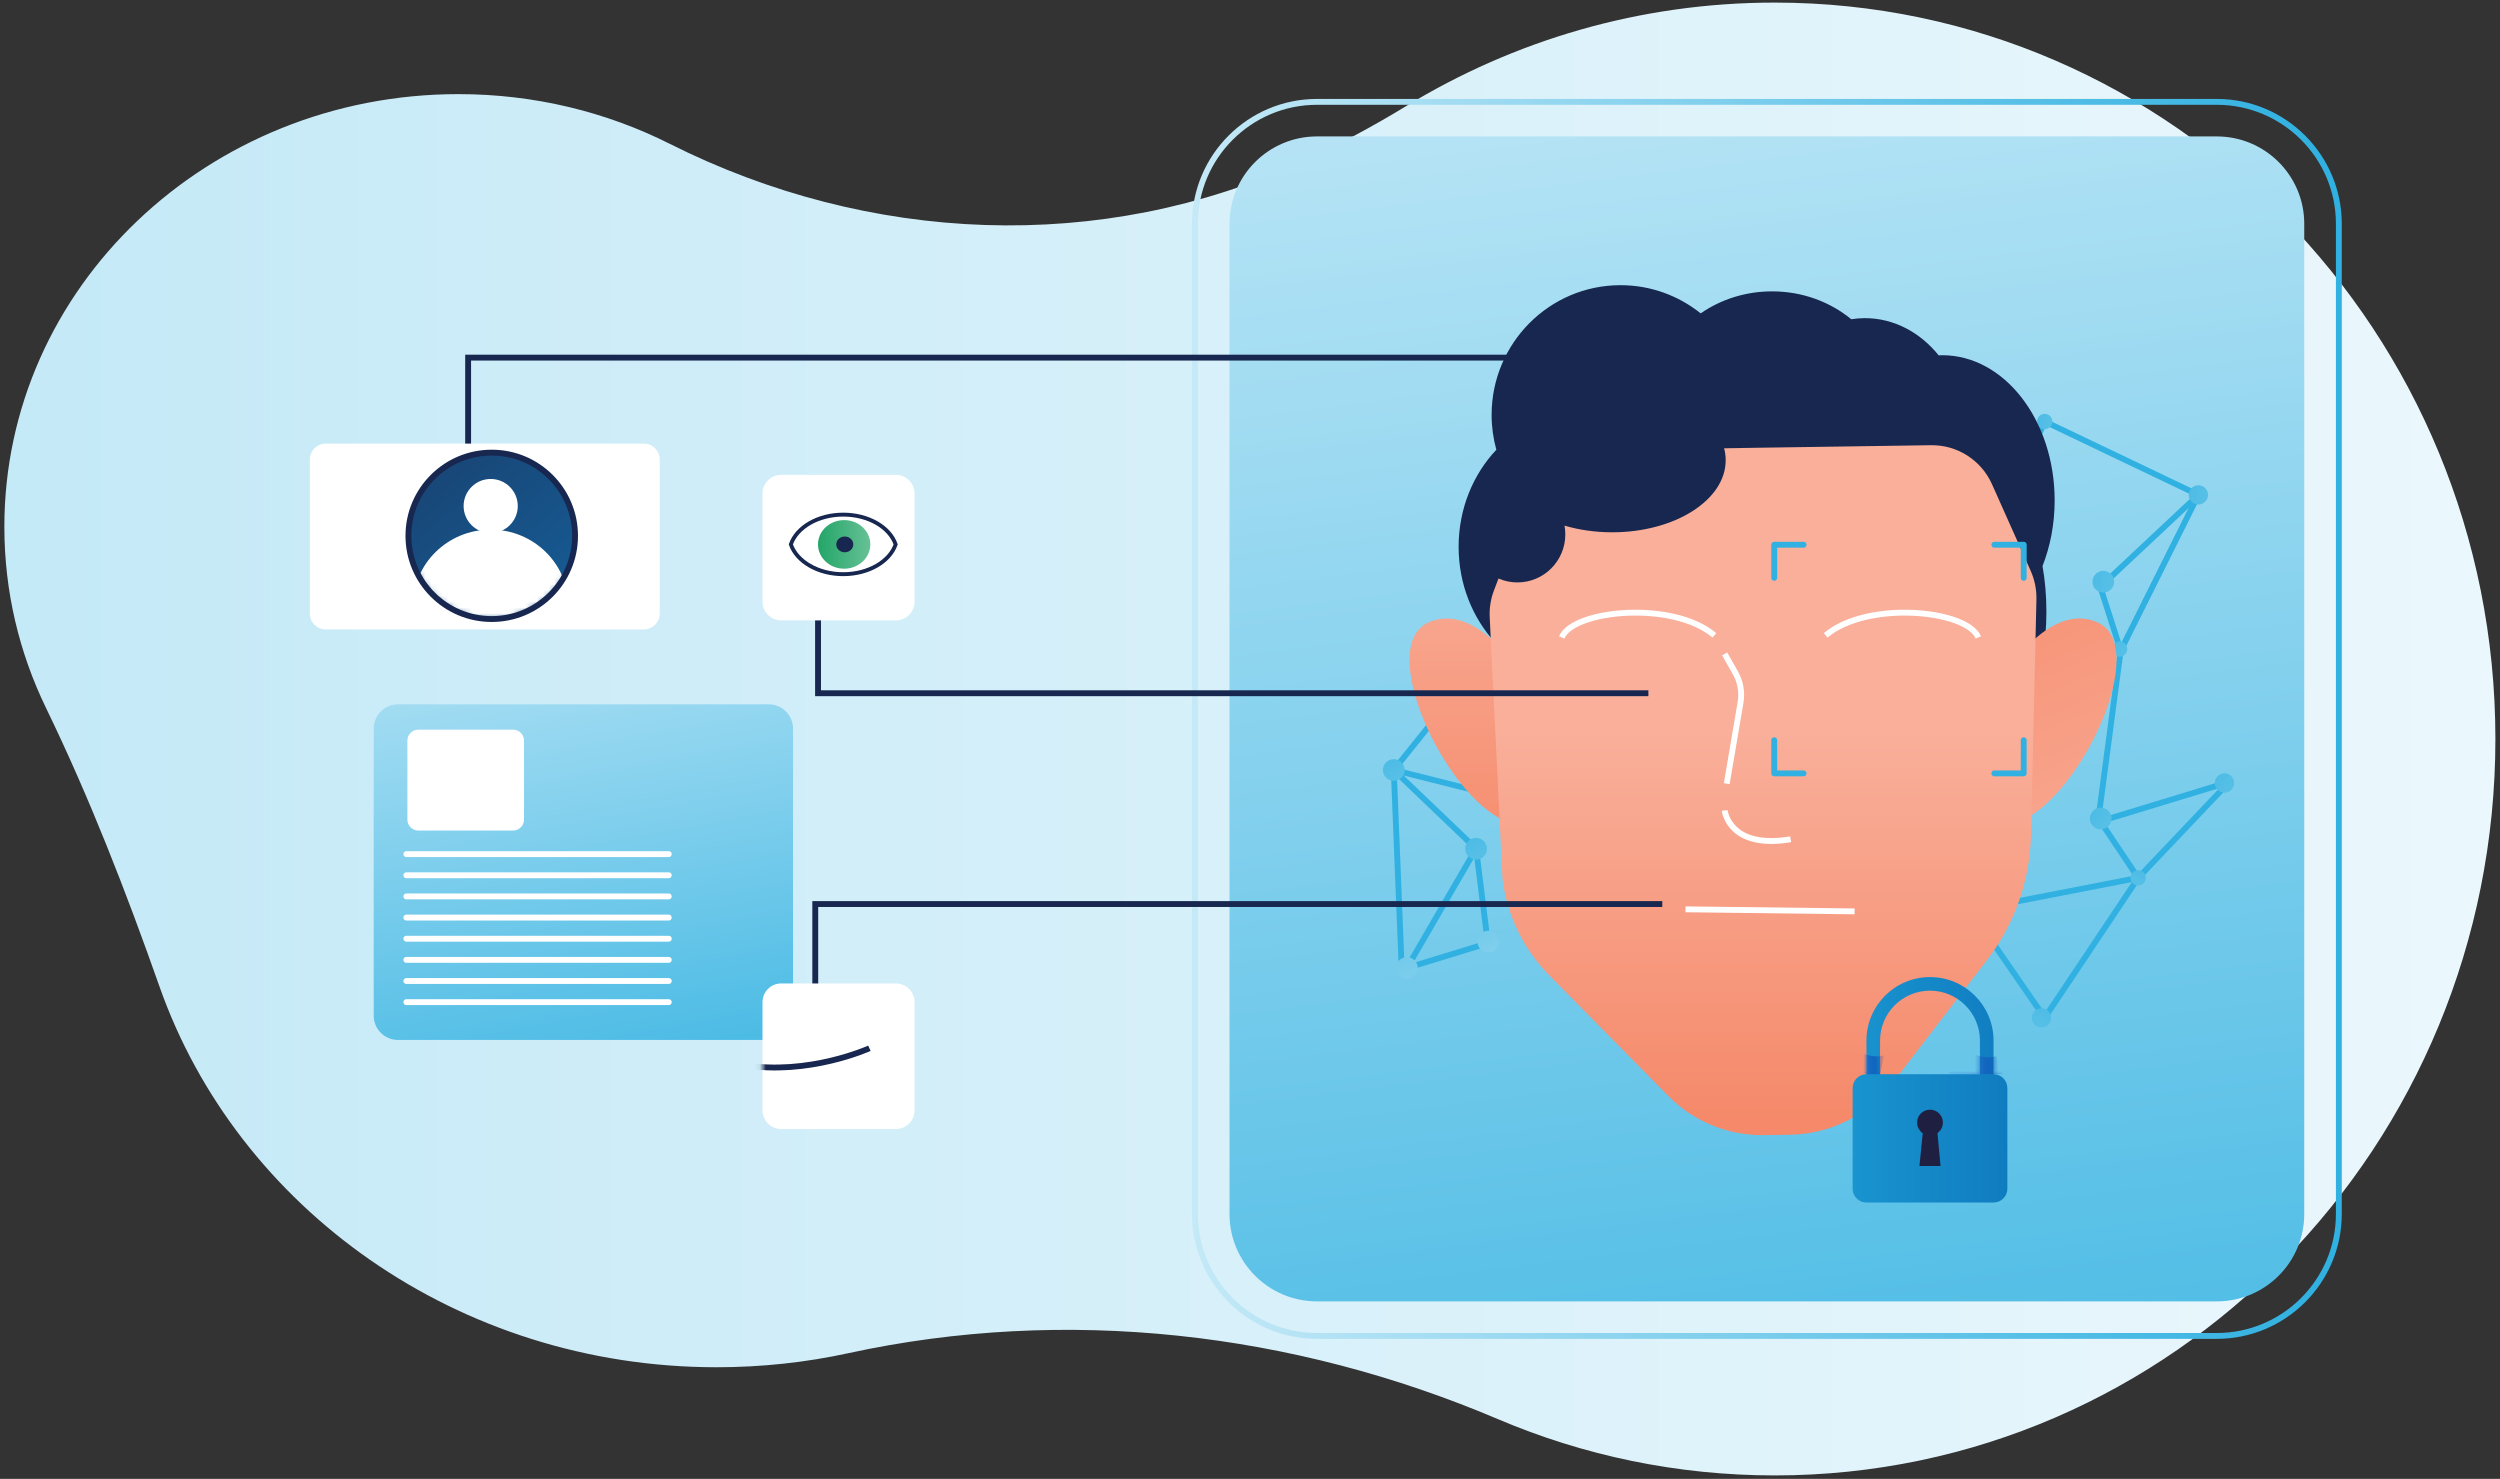 <svg width="426" height="252" viewBox="0 0 426 252" fill="none" xmlns="http://www.w3.org/2000/svg">
<rect x="0" y="0" width="426" height="252" fill="#333333" stroke="none"/>
<path d="M302.417 0.442C279.439 0.442 257.937 6.892 239.548 18.116C233.851 21.593 227.981 24.723 221.969 27.503C187.611 43.391 147.951 41.516 114.134 24.511C103.378 19.102 91.123 16.039 78.113 16.039C35.382 16.039 0.742 49.049 0.742 89.77C0.742 100.794 3.286 111.249 7.842 120.637C15.313 136.035 21.5 152.002 27.189 168.142C40.471 205.823 77.955 232.979 122.122 232.979C129.835 232.979 137.344 232.151 144.556 230.583C181.702 222.508 220.309 226.964 255.287 241.836C269.799 248.005 285.718 251.412 302.417 251.412C370.237 251.412 425.216 195.23 425.216 125.927C425.216 56.623 370.237 0.442 302.417 0.442Z" fill="url(#paint0_linear_322_3)"/>
<path d="M377.738 23.246H224.416C216.184 23.246 209.51 29.912 209.51 38.134V206.866C209.51 215.088 216.184 221.754 224.416 221.754H377.738C385.97 221.754 392.644 215.088 392.644 206.866V38.134C392.644 29.912 385.97 23.246 377.738 23.246Z" fill="url(#paint1_linear_322_3)"/>
<path d="M258.691 136.542L255.685 108.525L237.498 131.206L258.691 136.542Z" stroke="#31B1E1" stroke-linecap="round" stroke-linejoin="round"/>
<path d="M251.524 144.624L237.498 131.206L238.808 164.021" stroke="#31B1E1" stroke-linecap="round" stroke-linejoin="round"/>
<path d="M251.524 144.624L239.733 164.945L253.527 160.711L251.524 144.624Z" stroke="#31B1E1" stroke-linecap="round" stroke-linejoin="round"/>
<path d="M251.524 146.472C252.545 146.472 253.373 145.645 253.373 144.624C253.373 143.604 252.545 142.777 251.524 142.777C250.502 142.777 249.674 143.604 249.674 144.624C249.674 145.645 250.502 146.472 251.524 146.472Z" fill="url(#paint2_linear_322_3)"/>
<path d="M239.733 166.792C240.754 166.792 241.582 165.965 241.582 164.945C241.582 163.924 240.754 163.097 239.733 163.097C238.711 163.097 237.883 163.924 237.883 164.945C237.883 165.965 238.711 166.792 239.733 166.792Z" fill="url(#paint3_linear_322_3)"/>
<path d="M253.604 162.289C254.626 162.289 255.454 161.462 255.454 160.442C255.454 159.422 254.626 158.594 253.604 158.594C252.583 158.594 251.755 159.422 251.755 160.442C251.755 161.462 252.583 162.289 253.604 162.289Z" fill="url(#paint4_linear_322_3)"/>
<path d="M237.498 133.053C238.519 133.053 239.347 132.226 239.347 131.206C239.347 130.185 238.519 129.358 237.498 129.358C236.476 129.358 235.648 130.185 235.648 131.206C235.648 132.226 236.476 133.053 237.498 133.053Z" fill="url(#paint5_linear_322_3)"/>
<path d="M258.562 139.008C259.472 139.008 260.209 138.272 260.209 137.363C260.209 136.455 259.472 135.719 258.562 135.719C257.653 135.719 256.916 136.455 256.916 137.363C256.916 138.272 257.653 139.008 258.562 139.008Z" fill="url(#paint6_linear_322_3)"/>
<path d="M255.685 109.827C256.405 109.827 256.989 109.244 256.989 108.525C256.989 107.806 256.405 107.222 255.685 107.222C254.965 107.222 254.381 107.806 254.381 108.525C254.381 109.244 254.965 109.827 255.685 109.827Z" fill="url(#paint7_linear_322_3)"/>
<path d="M335.786 155.134L348.415 173.433L364.345 149.589L335.786 155.134Z" stroke="#31B1E1" stroke-linecap="round" stroke-linejoin="round"/>
<path d="M357.894 139.95L364.345 149.589L379.858 133.253L357.894 139.95Z" stroke="#31B1E1" stroke-linecap="round" stroke-linejoin="round"/>
<path d="M357.663 138.795L361.362 110.855L357.894 100.002L374.605 84.332L348.429 71.826L337.259 96.891" stroke="#31B1E1" stroke-linecap="round" stroke-linejoin="round"/>
<path d="M374.605 84.332L361.362 110.855" stroke="#31B1E1" stroke-linecap="round" stroke-linejoin="round"/>
<path d="M359.986 100.081C360.516 99.209 360.238 98.073 359.365 97.543C358.491 97.014 357.354 97.292 356.824 98.164C356.294 99.036 356.572 100.172 357.445 100.702C358.319 101.231 359.456 100.953 359.986 100.081Z" fill="url(#paint8_linear_322_3)"/>
<path d="M376.012 85.185C376.484 84.409 376.236 83.398 375.459 82.926C374.682 82.455 373.669 82.703 373.198 83.479C372.726 84.255 372.974 85.266 373.751 85.737C374.528 86.209 375.54 85.961 376.012 85.185Z" fill="url(#paint9_linear_322_3)"/>
<path d="M349.543 72.501C349.917 71.886 349.721 71.085 349.105 70.712C348.49 70.339 347.688 70.535 347.314 71.15C346.94 71.765 347.137 72.566 347.752 72.939C348.368 73.312 349.17 73.116 349.543 72.501Z" fill="url(#paint10_linear_322_3)"/>
<path d="M337.196 156.329C337.857 155.551 337.761 154.385 336.982 153.725C336.203 153.065 335.036 153.161 334.375 153.939C333.714 154.717 333.81 155.883 334.589 156.543C335.368 157.203 336.535 157.108 337.196 156.329Z" fill="url(#paint11_linear_322_3)"/>
<path d="M349.117 174.504C349.705 173.811 349.62 172.773 348.926 172.186C348.233 171.598 347.194 171.684 346.606 172.376C346.018 173.069 346.103 174.106 346.796 174.694C347.49 175.281 348.529 175.196 349.117 174.504Z" fill="url(#paint12_linear_322_3)"/>
<path d="M365.339 150.431C365.805 149.883 365.738 149.061 365.188 148.596C364.639 148.13 363.816 148.198 363.35 148.746C362.885 149.295 362.952 150.117 363.501 150.582C364.051 151.047 364.873 150.98 365.339 150.431Z" fill="url(#paint13_linear_322_3)"/>
<path d="M358.949 141.039C359.812 140.493 360.069 139.352 359.523 138.49C358.976 137.628 357.834 137.372 356.971 137.917C356.108 138.463 355.851 139.604 356.397 140.466C356.944 141.328 358.086 141.585 358.949 141.039Z" fill="url(#paint14_linear_322_3)"/>
<path d="M379.936 134.818C380.704 134.332 380.933 133.316 380.447 132.549C379.961 131.782 378.944 131.554 378.175 132.039C377.407 132.525 377.179 133.541 377.665 134.308C378.151 135.075 379.168 135.303 379.936 134.818Z" fill="url(#paint15_linear_322_3)"/>
<path d="M361.879 111.699C362.488 111.314 362.669 110.51 362.284 109.902C361.898 109.294 361.093 109.113 360.484 109.498C359.876 109.883 359.695 110.687 360.08 111.295C360.465 111.903 361.271 112.083 361.879 111.699Z" fill="url(#paint16_linear_322_3)"/>
<path d="M350.112 85.275C350.112 71.608 341.537 60.529 330.959 60.529C330.755 60.529 330.552 60.541 330.349 60.549C327.207 56.65 322.74 54.211 317.78 54.211C316.991 54.211 316.216 54.278 315.455 54.398C311.86 51.444 307.14 49.648 301.966 49.648C297.404 49.648 293.192 51.042 289.795 53.397C286.045 50.394 281.3 48.595 276.136 48.595C264.005 48.595 254.171 58.495 254.171 70.708C254.171 72.763 254.456 74.75 254.977 76.637C251.011 80.841 248.549 86.695 248.549 93.172C248.549 105.966 258.146 116.338 269.986 116.338C281.825 116.338 291.423 105.966 291.423 93.172C291.423 91.123 291.174 89.137 290.712 87.244C291.356 86.668 291.967 86.055 292.54 85.407C295.36 86.777 298.564 87.556 301.966 87.556C302.931 87.556 303.879 87.489 304.809 87.368C306.924 90.182 309.704 92.301 312.866 93.394C315.468 103.071 322.583 110.02 330.959 110.02C331.256 110.02 331.551 110.009 331.844 109.991C332.903 118.329 336.196 124.411 340.096 124.411C344.852 124.411 348.706 115.375 348.706 104.229C348.706 101.474 348.47 98.849 348.044 96.456C349.364 93.097 350.112 89.3 350.112 85.275Z" fill="#17274F"/>
<path d="M339.355 118.853C339.505 118.324 339.721 117.819 339.999 117.345C341.842 114.206 349.31 102.612 357.311 106.007C366.539 109.922 354.838 135.367 344.363 139.906C337.817 142.743 335.639 140.331 334.926 138.123C334.545 136.943 334.564 135.669 334.904 134.477L339.355 118.853Z" fill="url(#paint17_linear_322_3)"/>
<path d="M261.276 118.108C261.276 118.108 252.759 102.092 243.531 106.007C234.304 109.922 246.005 135.367 256.48 139.906C266.954 144.445 266.244 135.547 266.244 135.547L261.276 118.108Z" fill="url(#paint18_linear_322_3)"/>
<path d="M305 193.36C311.846 193.262 318.272 190.035 322.451 184.597L338.583 163.603C343.177 157.624 345.793 150.356 346.066 142.813L347.007 102.138C347.046 100.467 346.713 98.809 346.032 97.284L339.434 82.507C337.605 78.41 333.519 75.797 329.043 75.863L271.25 76.711C266.67 76.778 262.592 79.634 260.951 83.924L254.576 100.593C254.018 102.051 253.77 103.609 253.846 105.168L256.032 149.871C256.841 156.049 259.645 161.791 264.015 166.219L284.276 186.752C288.568 191.102 294.442 193.511 300.543 193.424" fill="url(#paint19_linear_322_3)"/>
<path d="M293.883 111.424L295.703 114.638C296.572 116.173 296.885 117.96 296.589 119.698L294.235 133.537" stroke="white" stroke-miterlimit="10"/>
<path d="M311.103 108.265C318.132 102.298 335.113 103.882 337.109 108.616" stroke="white" stroke-miterlimit="10"/>
<path d="M292.126 108.265C285.097 102.298 268.116 103.882 266.12 108.616" stroke="white" stroke-miterlimit="10"/>
<path d="M293.883 138.1C293.883 138.1 294.586 144.769 305.129 143.014" stroke="white" stroke-miterlimit="10"/>
<path d="M287.206 154.948L316.023 155.299" stroke="white" stroke-miterlimit="10"/>
<path d="M274.715 66.145C264.033 66.145 255.374 71.642 255.374 78.424C255.374 80.067 255.886 81.633 256.808 83.066C253.146 83.873 250.405 87.144 250.405 91.058C250.405 95.579 254.06 99.245 258.568 99.245C263.076 99.245 266.73 95.579 266.73 91.058C266.73 90.549 266.682 90.051 266.593 89.567C269.063 90.294 271.813 90.703 274.715 90.703C285.397 90.703 294.057 85.205 294.057 78.424C294.057 71.642 285.397 66.145 274.715 66.145Z" fill="#17274F"/>
<path d="M307.334 92.821H302.325V98.463" stroke="#31B1E1" stroke-linecap="round" stroke-linejoin="round"/>
<path d="M344.841 98.463V92.821H339.832" stroke="#31B1E1" stroke-linecap="round" stroke-linejoin="round"/>
<path d="M302.325 126.14V131.782H307.334" stroke="#31B1E1" stroke-linecap="round" stroke-linejoin="round"/>
<path d="M339.832 131.782H344.841V126.14" stroke="#31B1E1" stroke-linecap="round" stroke-linejoin="round"/>
<path d="M339.697 183.046V177.307C339.697 171.335 334.85 166.494 328.871 166.494C322.892 166.494 318.045 171.335 318.045 177.307V183.046C316.742 183.046 315.686 184.1 315.686 185.401V202.557C315.686 203.858 316.742 204.913 318.045 204.913H339.697C341 204.913 342.056 203.858 342.056 202.557V185.401C342.056 184.1 341 183.046 339.697 183.046ZM320.363 177.307C320.363 172.622 324.18 168.81 328.871 168.81C333.562 168.81 337.379 172.622 337.379 177.307V183.046H320.363V177.307Z" fill="url(#paint20_linear_322_3)"/>
<path d="M331.072 191.284C331.072 190.07 330.086 189.086 328.871 189.086C327.656 189.086 326.67 190.07 326.67 191.284C326.67 192.039 327.052 192.705 327.633 193.101L327.073 198.691H330.669L330.147 193.073C330.706 192.674 331.072 192.022 331.072 191.284Z" fill="#1F1F42"/>
<g opacity="0.67">
<mask id="mask0_322_3" style="mask-type:luminance" maskUnits="userSpaceOnUse" x="315" y="166" width="28" height="39">
<path d="M339.697 183.046V177.307C339.697 171.335 334.85 166.494 328.871 166.494C322.892 166.494 318.045 171.335 318.045 177.307V183.046C316.742 183.046 315.686 184.1 315.686 185.401V202.557C315.686 203.858 316.742 204.913 318.045 204.913H339.697C341 204.913 342.056 203.858 342.056 202.557V185.401C342.056 184.1 341 183.046 339.697 183.046ZM320.363 177.307C320.363 172.622 324.18 168.81 328.871 168.81C333.562 168.81 337.379 172.622 337.379 177.307V183.046H320.363V177.307Z" fill="white"/>
</mask>
<g mask="url(#mask0_322_3)">
<path d="M310.042 177.73L318.045 183.046H320.363L321.049 179.784C321.049 179.784 320.082 180.267 318.267 179.784C316.453 179.3 316.211 177.73 316.211 177.73H310.042Z" fill="url(#paint21_linear_322_3)"/>
<path d="M329.093 177.911L332.178 182.925L341.371 183.045L340.101 179.965C340.101 179.965 339.133 180.448 337.318 179.965C335.504 179.481 335.262 177.911 335.262 177.911H329.093Z" fill="url(#paint22_linear_322_3)"/>
</g>
</g>
<path d="M377.738 227.642H224.416C212.946 227.642 203.615 218.322 203.615 206.866V38.134C203.615 26.678 212.946 17.358 224.416 17.358H377.738C389.208 17.358 398.539 26.678 398.539 38.134V206.866C398.539 218.322 389.208 227.642 377.738 227.642Z" stroke="url(#paint23_linear_322_3)" stroke-miterlimit="10"/>
<path d="M280.885 118.128H139.394V100.641" stroke="#17274F" stroke-miterlimit="10"/>
<path d="M138.921 168.228V154.049H283.251" stroke="#17274F" stroke-miterlimit="10"/>
<path d="M79.769 78.899V60.939H261.957" stroke="#17274F" stroke-miterlimit="10"/>
<path d="M109.7 75.591H55.517C54.014 75.591 52.796 76.808 52.796 78.308V104.54C52.796 106.041 54.014 107.257 55.517 107.257H109.7C111.203 107.257 112.421 106.041 112.421 104.54V78.308C112.421 76.808 111.203 75.591 109.7 75.591Z" fill="white"/>
<path d="M152.644 80.908H133.124C131.36 80.908 129.93 82.336 129.93 84.098V102.531C129.93 104.293 131.36 105.721 133.124 105.721H152.644C154.408 105.721 155.838 104.293 155.838 102.531V84.098C155.838 82.336 154.408 80.908 152.644 80.908Z" fill="white"/>
<path d="M130.995 120.019H67.821C65.534 120.019 63.68 121.87 63.68 124.154V173.072C63.68 175.356 65.534 177.208 67.821 177.208H130.995C133.281 177.208 135.135 175.356 135.135 173.072V124.154C135.135 121.87 133.281 120.019 130.995 120.019Z" fill="url(#paint24_linear_322_3)"/>
<path d="M152.644 167.578H133.124C131.36 167.578 129.93 169.006 129.93 170.768V189.201C129.93 190.963 131.36 192.391 133.124 192.391H152.644C154.408 192.391 155.838 190.963 155.838 189.201V170.768C155.838 169.006 154.408 167.578 152.644 167.578Z" fill="white"/>
<path d="M143.69 87.693C139.38 87.693 135.771 89.852 134.757 92.766C135.771 95.68 139.38 97.84 143.69 97.84C148 97.84 151.609 95.68 152.622 92.766C151.609 89.852 148 87.693 143.69 87.693Z" stroke="#17274F" stroke-width="0.667" stroke-miterlimit="10"/>
<path d="M143.845 96.908C146.307 96.908 148.302 95.053 148.302 92.766C148.302 90.479 146.307 88.625 143.845 88.625C141.383 88.625 139.388 90.479 139.388 92.766C139.388 95.053 141.383 96.908 143.845 96.908Z" fill="url(#paint25_linear_322_3)"/>
<path d="M143.949 94.112C144.75 94.112 145.4 93.51 145.4 92.766C145.4 92.023 144.75 91.421 143.949 91.421C143.147 91.421 142.498 92.023 142.498 92.766C142.498 93.51 143.147 94.112 143.949 94.112Z" fill="#17274F"/>
<path d="M83.791 105.485C91.632 105.485 97.988 99.137 97.988 91.306C97.988 83.475 91.632 77.127 83.791 77.127C75.951 77.127 69.595 83.475 69.595 91.306C69.595 99.137 75.951 105.485 83.791 105.485Z" fill="url(#paint26_linear_322_3)"/>
<mask id="mask1_322_3" style="mask-type:luminance" maskUnits="userSpaceOnUse" x="69" y="77" width="29" height="29">
<path d="M83.791 105.485C91.632 105.485 97.988 99.137 97.988 91.306C97.988 83.475 91.632 77.127 83.791 77.127C75.951 77.127 69.595 83.475 69.595 91.306C69.595 99.137 75.951 105.485 83.791 105.485Z" fill="white"/>
</mask>
<g mask="url(#mask1_322_3)">
<path d="M83.614 116.238C90.932 116.238 96.864 110.418 96.864 103.24C96.864 96.062 90.932 90.243 83.614 90.243C76.296 90.243 70.364 96.062 70.364 103.24C70.364 110.418 76.296 116.238 83.614 116.238Z" fill="white"/>
<path d="M83.614 90.833C86.162 90.833 88.228 88.77 88.228 86.225C88.228 83.68 86.162 81.617 83.614 81.617C81.066 81.617 79 83.68 79 86.225C79 88.77 81.066 90.833 83.614 90.833Z" fill="white"/>
</g>
<path d="M83.791 105.485C91.632 105.485 97.988 99.137 97.988 91.306C97.988 83.475 91.632 77.127 83.791 77.127C75.951 77.127 69.595 83.475 69.595 91.306C69.595 99.137 75.951 105.485 83.791 105.485Z" stroke="#17274F" stroke-miterlimit="10"/>
<mask id="mask2_322_3" style="mask-type:luminance" maskUnits="userSpaceOnUse" x="129" y="167" width="27" height="26">
<path d="M152.644 167.578H133.124C131.36 167.578 129.93 169.006 129.93 170.768V189.201C129.93 190.963 131.36 192.391 133.124 192.391H152.644C154.408 192.391 155.838 190.963 155.838 189.201V170.768C155.838 169.006 154.408 167.578 152.644 167.578Z" fill="white"/>
</mask>
<g mask="url(#mask2_322_3)">
<path d="M148.149 178.625C148.149 178.625 137.738 183.352 126.617 181.461L115.497 179.571" stroke="#17274F" stroke-miterlimit="10"/>
</g>
<path d="M69.24 167.164H113.959" stroke="white" stroke-linecap="round" stroke-linejoin="round"/>
<path d="M113.959 170.768H69.24" stroke="white" stroke-linecap="round" stroke-linejoin="round"/>
<path d="M69.24 159.957H113.959" stroke="white" stroke-linecap="round" stroke-linejoin="round"/>
<path d="M113.959 163.56H69.24" stroke="white" stroke-linecap="round" stroke-linejoin="round"/>
<path d="M69.24 152.749H113.959" stroke="white" stroke-linecap="round" stroke-linejoin="round"/>
<path d="M113.959 156.353H69.24" stroke="white" stroke-linecap="round" stroke-linejoin="round"/>
<path d="M69.24 145.541H113.959" stroke="white" stroke-linecap="round" stroke-linejoin="round"/>
<path d="M113.959 149.145H69.24" stroke="white" stroke-linecap="round" stroke-linejoin="round"/>
<path d="M87.429 124.332H71.281C70.252 124.332 69.418 125.165 69.418 126.193V139.663C69.418 140.691 70.252 141.524 71.281 141.524H87.429C88.459 141.524 89.293 140.691 89.293 139.663V126.193C89.293 125.165 88.459 124.332 87.429 124.332Z" fill="white"/>
<defs>
<linearGradient id="paint0_linear_322_3" x1="0.742" y1="125.927" x2="425.216" y2="125.927" gradientUnits="userSpaceOnUse">
<stop stop-color="#C4E9F7"/>
<stop offset="0.978" stop-color="#EAF7FC"/>
</linearGradient>
<linearGradient id="paint1_linear_322_3" x1="283.597" y1="-15.965" x2="324.668" y2="310.167" gradientUnits="userSpaceOnUse">
<stop stop-color="#C4E9F7"/>
<stop offset="0.978" stop-color="#31B1E1"/>
</linearGradient>
<linearGradient id="paint2_linear_322_3" x1="246.653" y1="132.732" x2="266.955" y2="182.421" gradientUnits="userSpaceOnUse">
<stop stop-color="#31B1E1"/>
<stop offset="1" stop-color="#BDE6F5"/>
</linearGradient>
<linearGradient id="paint3_linear_322_3" x1="229.422" y1="139.772" x2="249.725" y2="189.461" gradientUnits="userSpaceOnUse">
<stop stop-color="#31B1E1"/>
<stop offset="1" stop-color="#BDE6F5"/>
</linearGradient>
<linearGradient id="paint4_linear_322_3" x1="242.885" y1="134.271" x2="263.188" y2="183.961" gradientUnits="userSpaceOnUse">
<stop stop-color="#31B1E1"/>
<stop offset="1" stop-color="#BDE6F5"/>
</linearGradient>
<linearGradient id="paint5_linear_322_3" x1="232.627" y1="119.313" x2="252.929" y2="169.003" gradientUnits="userSpaceOnUse">
<stop stop-color="#31B1E1"/>
<stop offset="1" stop-color="#BDE6F5"/>
</linearGradient>
<linearGradient id="paint6_linear_322_3" x1="254.227" y1="126.779" x2="272.297" y2="171.003" gradientUnits="userSpaceOnUse">
<stop stop-color="#31B1E1"/>
<stop offset="1" stop-color="#BDE6F5"/>
</linearGradient>
<linearGradient id="paint7_linear_322_3" x1="252.251" y1="100.141" x2="266.564" y2="135.171" gradientUnits="userSpaceOnUse">
<stop stop-color="#31B1E1"/>
<stop offset="1" stop-color="#BDE6F5"/>
</linearGradient>
<linearGradient id="paint8_linear_322_3" x1="345.699" y1="97.111" x2="398.767" y2="105.532" gradientUnits="userSpaceOnUse">
<stop stop-color="#31B1E1"/>
<stop offset="1" stop-color="#BDE6F5"/>
</linearGradient>
<linearGradient id="paint9_linear_322_3" x1="363.296" y1="82.542" x2="410.527" y2="90.037" gradientUnits="userSpaceOnUse">
<stop stop-color="#31B1E1"/>
<stop offset="1" stop-color="#BDE6F5"/>
</linearGradient>
<linearGradient id="paint10_linear_322_3" x1="339.471" y1="70.408" x2="376.882" y2="76.344" gradientUnits="userSpaceOnUse">
<stop stop-color="#31B1E1"/>
<stop offset="1" stop-color="#BDE6F5"/>
</linearGradient>
<linearGradient id="paint11_linear_322_3" x1="339.773" y1="142.918" x2="323.154" y2="193.955" gradientUnits="userSpaceOnUse">
<stop stop-color="#31B1E1"/>
<stop offset="1" stop-color="#BDE6F5"/>
</linearGradient>
<linearGradient id="paint12_linear_322_3" x1="351.41" y1="162.567" x2="336.619" y2="207.99" gradientUnits="userSpaceOnUse">
<stop stop-color="#31B1E1"/>
<stop offset="1" stop-color="#BDE6F5"/>
</linearGradient>
<linearGradient id="paint13_linear_322_3" x1="367.156" y1="140.977" x2="355.44" y2="176.956" gradientUnits="userSpaceOnUse">
<stop stop-color="#31B1E1"/>
<stop offset="1" stop-color="#BDE6F5"/>
</linearGradient>
<linearGradient id="paint14_linear_322_3" x1="347.476" y1="132.032" x2="391.23" y2="163.184" gradientUnits="userSpaceOnUse">
<stop stop-color="#31B1E1"/>
<stop offset="1" stop-color="#BDE6F5"/>
</linearGradient>
<linearGradient id="paint15_linear_322_3" x1="369.725" y1="126.801" x2="408.666" y2="154.527" gradientUnits="userSpaceOnUse">
<stop stop-color="#31B1E1"/>
<stop offset="1" stop-color="#BDE6F5"/>
</linearGradient>
<linearGradient id="paint16_linear_322_3" x1="353.791" y1="105.349" x2="384.636" y2="127.31" gradientUnits="userSpaceOnUse">
<stop stop-color="#31B1E1"/>
<stop offset="1" stop-color="#BDE6F5"/>
</linearGradient>
<linearGradient id="paint17_linear_322_3" x1="330.898" y1="84.994" x2="362.56" y2="158.723" gradientUnits="userSpaceOnUse">
<stop stop-color="#F5896A"/>
<stop offset="1" stop-color="#F9AF9A"/>
</linearGradient>
<linearGradient id="paint18_linear_322_3" x1="253.221" y1="150.406" x2="253.221" y2="89.187" gradientUnits="userSpaceOnUse">
<stop stop-color="#F5896A"/>
<stop offset="1" stop-color="#F9AF9A"/>
</linearGradient>
<linearGradient id="paint19_linear_322_3" x1="300.421" y1="190.881" x2="300.421" y2="124.67" gradientUnits="userSpaceOnUse">
<stop stop-color="#F5896A"/>
<stop offset="1" stop-color="#F9AF9A"/>
</linearGradient>
<linearGradient id="paint20_linear_322_3" x1="315.686" y1="185.703" x2="342.056" y2="185.703" gradientUnits="userSpaceOnUse">
<stop stop-color="#1994CF"/>
<stop offset="1" stop-color="#107CC0"/>
</linearGradient>
<linearGradient id="paint21_linear_322_3" x1="310.042" y1="180.388" x2="321.049" y2="180.388" gradientUnits="userSpaceOnUse">
<stop stop-color="#5281FF"/>
<stop offset="1" stop-color="#0048AA"/>
</linearGradient>
<linearGradient id="paint22_linear_322_3" x1="329.093" y1="180.478" x2="341.371" y2="180.478" gradientUnits="userSpaceOnUse">
<stop stop-color="#5281FF"/>
<stop offset="1" stop-color="#0048AA"/>
</linearGradient>
<linearGradient id="paint23_linear_322_3" x1="203.274" y1="122.5" x2="398.88" y2="122.5" gradientUnits="userSpaceOnUse">
<stop stop-color="#C4E9F7"/>
<stop offset="0.978" stop-color="#31B1E1"/>
</linearGradient>
<linearGradient id="paint24_linear_322_3" x1="88.606" y1="88.542" x2="109.378" y2="204.346" gradientUnits="userSpaceOnUse">
<stop stop-color="#C4E9F7"/>
<stop offset="0.978" stop-color="#31B1E1"/>
</linearGradient>
<linearGradient id="paint25_linear_322_3" x1="139.388" y1="92.766" x2="148.302" y2="92.766" gradientUnits="userSpaceOnUse">
<stop stop-color="#23A568"/>
<stop offset="1" stop-color="#66C195"/>
</linearGradient>
<linearGradient id="paint26_linear_322_3" x1="37.833" y1="34.954" x2="125.013" y2="142.111" gradientUnits="userSpaceOnUse">
<stop stop-color="#1F1F42"/>
<stop offset="1" stop-color="#107CC0"/>
</linearGradient>
</defs>
</svg>
